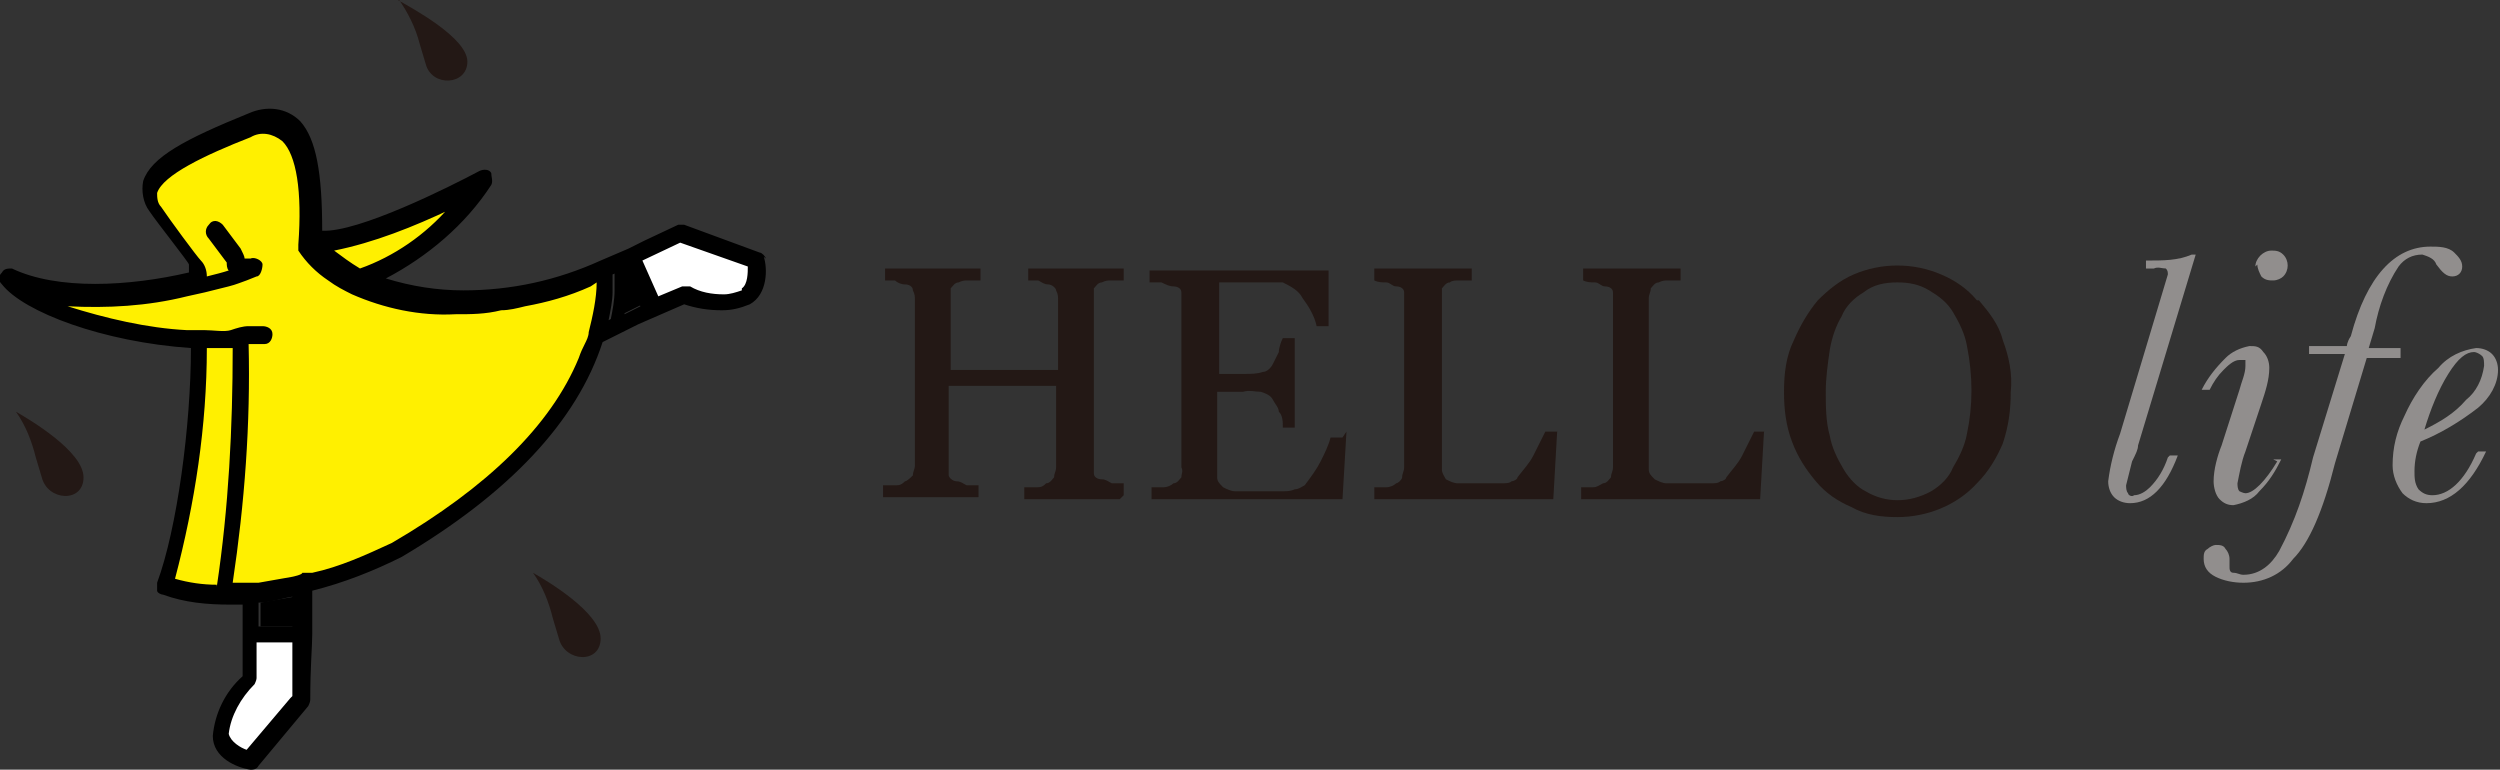 <?xml version="1.0" encoding="UTF-8"?> <svg xmlns="http://www.w3.org/2000/svg" id="_レイヤー_2" viewBox="0 0 125.7 38.7"><rect x="0" y="0" width="125.7" height="38.7" fill="#333333" stroke="none"/><g id="_デザイン"><path d="M56.3,25.1h-4.8v-.6h.6c.2,0,.3,0,.5-.2.2,0,.3-.2.4-.3,0-.2.1-.3.1-.5v-4.1h-5.4v4c0,.2,0,.3,0,.5,0,.1.2.3.4.3.2,0,.3.1.5.2.2,0,.4,0,.6,0v.6h-4.8v-.6h.6c.2,0,.3,0,.5-.2.1,0,.3-.2.4-.3,0-.2.1-.3.1-.5v-8.3c0-.2,0-.3-.1-.5,0-.2-.2-.3-.4-.3-.2,0-.4-.1-.5-.2-.2,0-.4,0-.5,0v-.6h4.8v.6c-.2,0-.4,0-.6,0-.2,0-.3,0-.5.1-.2,0-.3.2-.4.3,0,.2,0,.3,0,.5v3.6h5.4v-3.5c0-.2,0-.3-.1-.5,0-.1-.2-.3-.4-.3-.2,0-.3-.1-.5-.2-.2,0-.4,0-.5,0v-.6h4.8v.6c-.2,0-.4,0-.6,0-.2,0-.3,0-.5.1-.2,0-.3.2-.4.3,0,.2,0,.3,0,.5v8.3c0,.2,0,.3,0,.5,0,.2.2.3.4.3.2,0,.3.1.5.2.2,0,.4,0,.6,0v.6Z" fill="#231815"></path><path d="M67.7,21.7l-.2,3.4h-9.6v-.6h.6c.2,0,.4-.1.5-.2.2,0,.3-.2.4-.3,0-.2.1-.3,0-.5v-8.3c0-.2,0-.3,0-.5,0-.2-.2-.3-.4-.3-.2,0-.4-.1-.6-.2-.2,0-.4,0-.6,0v-.6h9v2.8h-.6c-.1-.5-.4-1-.7-1.4-.2-.4-.6-.6-1-.8-.2,0-.4,0-.6,0h-2.6v4.6h1.3c.3,0,.6,0,.9-.1.2,0,.4-.2.5-.4.1-.2.2-.4.3-.6,0-.2.1-.5.2-.7h.6v4.5h-.6c0-.3,0-.6-.2-.8,0-.2-.2-.4-.3-.6-.1-.2-.3-.3-.6-.4-.3,0-.6-.1-.9,0h-1.3v3.5c0,.3,0,.6,0,.8,0,.2.1.3.3.5.2.1.4.2.6.2.3,0,.7,0,1,0h.7c.2,0,.5,0,.7,0,.2,0,.4,0,.6-.1.2,0,.3-.1.5-.2.3-.4.6-.8.8-1.2.2-.4.4-.8.5-1.2h.6Z" fill="#231815"></path><path d="M78.3,21.6l-.2,3.5h-9v-.6h.6c.2,0,.4-.1.5-.2.1,0,.3-.2.3-.3,0-.2.1-.3.1-.5v-8.3c0-.2,0-.3,0-.5,0-.2-.2-.3-.4-.3-.2,0-.3-.2-.5-.2-.2,0-.4,0-.6-.1v-.6h4.9v.6c-.2,0-.4,0-.6,0-.2,0-.4,0-.5.1-.2,0-.3.2-.4.3,0,.2,0,.3,0,.5v7.8c0,.3,0,.6,0,.8,0,.2.1.3.2.5.2.1.4.2.6.2.3,0,.7,0,1,0h.6c.2,0,.4,0,.6,0,.2,0,.4,0,.5-.1.1,0,.3-.1.3-.2.3-.4.6-.7.8-1.1.2-.4.4-.8.6-1.2h.6Z" fill="#231815"></path><path d="M88.7,21.6l-.2,3.5h-9v-.6h.6c.2,0,.3-.1.5-.2.2,0,.3-.2.4-.3,0-.2.1-.3.1-.5v-8.3c0-.2,0-.3,0-.5,0-.2-.2-.3-.4-.3-.2,0-.3-.2-.5-.2-.2,0-.4,0-.6-.1v-.6h4.9v.6c-.2,0-.4,0-.6,0-.2,0-.3,0-.5.1-.2,0-.3.2-.4.3,0,.2-.1.3-.1.5v7.8c0,.3,0,.6,0,.8,0,.2.1.3.3.5.2.1.4.2.6.2.3,0,.7,0,1,0h.6c.2,0,.4,0,.6,0,.2,0,.4,0,.5-.1.1,0,.3-.1.3-.2.3-.4.6-.7.8-1.1.2-.4.4-.8.6-1.2h.5Z" fill="#231815"></path><path d="M99.5,15.1c.5.6,1,1.2,1.2,2,.3.8.5,1.7.4,2.6,0,.9-.1,1.7-.4,2.6-.3.7-.7,1.4-1.3,2-1,1.1-2.5,1.7-4,1.7-.8,0-1.6-.1-2.3-.5-.7-.3-1.3-.7-1.8-1.3-.5-.6-.9-1.2-1.2-2-.3-.8-.4-1.6-.4-2.5,0-.9.1-1.8.5-2.6.3-.7.7-1.4,1.2-2,.5-.5,1.1-1,1.8-1.3,1.4-.6,3-.6,4.4,0,.7.3,1.3.7,1.8,1.3ZM98.2,23.5c.3-.5.6-1.1.7-1.7.3-1.4.3-2.9,0-4.4-.1-.6-.4-1.2-.7-1.7-.3-.5-.7-.8-1.2-1.1-.5-.3-1-.4-1.6-.4-.6,0-1.2.1-1.7.5-.5.3-.9.7-1.1,1.2-.3.5-.5,1.1-.6,1.7-.1.7-.2,1.4-.2,2.1,0,.7,0,1.5.2,2.2.1.6.4,1.2.7,1.7.3.5.7.9,1.1,1.1,1,.6,2.2.6,3.3,0,.5-.3.9-.7,1.1-1.2Z" fill="#231815"></path><path d="M109.1,22.9h.4c-.6,1.6-1.4,2.4-2.4,2.4-.3,0-.6-.1-.8-.3-.2-.2-.3-.5-.3-.8.1-.8.3-1.6.6-2.4l2.1-7c.1-.3.2-.7.3-1,0-.1,0-.2-.1-.3-.2,0-.4-.1-.6,0h-.4v-.4c.9,0,1.6,0,2.3-.3h.2l-2.9,9.6c0,.2-.1.4-.3.8-.1.4-.2.8-.3,1.2,0,.1,0,.3.1.4,0,.1.2.2.3.1.3,0,.6-.2.8-.4.4-.4.7-.9.9-1.5Z" fill="#918e8d"></path><path d="M114.3,23.1h.4c-.3.6-.6,1.1-1.1,1.6-.3.4-.8.6-1.3.7-.3,0-.5-.1-.7-.3-.2-.2-.3-.6-.3-.9,0-.6.2-1.3.4-1.8l.9-2.8c.1-.4.3-.8.3-1.2,0,0,0-.2,0-.3,0,0-.2,0-.3,0-.3,0-.6.3-.8.5-.3.3-.5.6-.7,1h-.4c.3-.6.7-1.1,1.2-1.6.3-.3.7-.5,1.2-.6.3,0,.5,0,.7.3.2.2.3.5.3.8,0,.6-.2,1.2-.4,1.8l-.8,2.4c-.2.5-.3,1.1-.4,1.6,0,.1,0,.3.1.4,0,0,.2.1.3.1.4,0,1-.6,1.6-1.6ZM113.4,13.4c0-.4.4-.8.8-.8.2,0,.4,0,.6.2.3.3.3.8,0,1.1-.1.1-.3.2-.5.2-.2,0-.4,0-.6-.2-.1-.2-.2-.4-.2-.6h0Z" fill="#918e8d"></path><path d="M120.7,17.6v.4h-1.7l-1.6,5.3c-.6,2.4-1.3,4-2.1,4.8-.6.8-1.5,1.2-2.5,1.2-.5,0-1-.1-1.4-.3-.4-.2-.6-.5-.6-.9,0-.2,0-.4.2-.5.1-.1.3-.2.4-.2.2,0,.4,0,.5.2.1.1.2.3.2.5,0,0,0,.1,0,.2v.2c0,.1,0,.3.2.3.2,0,.3.1.5.1.8,0,1.4-.5,1.8-1.2.8-1.5,1.3-3,1.7-4.7l1.6-5.2h-1.8v-.4h1.9c0,0,0-.2.2-.5.8-3,2.2-4.5,4-4.5.4,0,.9,0,1.2.3.2.2.4.4.4.7,0,.3-.2.5-.5.5s-.5-.2-.8-.6c-.1-.3-.4-.4-.7-.5-.5,0-.9.2-1.2.6-.6.9-1,2-1.2,3.1l-.3,1h1.6Z" fill="#918e8d"></path><path d="M124.6,22.7h.4c-.8,1.7-1.8,2.6-3,2.6-.5,0-.9-.2-1.2-.5-.3-.4-.5-.9-.5-1.4,0-.9.2-1.7.6-2.5.4-.9,1-1.8,1.7-2.4.5-.6,1.2-.9,1.9-1,.3,0,.6.1.8.3.2.2.3.5.3.8,0,.7-.4,1.4-1,1.9-.9.7-1.9,1.3-2.9,1.7-.2.5-.3,1-.3,1.5,0,.3,0,.6.2.9.2.2.4.3.7.3.8,0,1.6-.7,2.2-2.1ZM121.9,21.6c.8-.4,1.5-.8,2.1-1.5.5-.4.8-1,.9-1.7,0-.2,0-.4-.1-.5-.1-.1-.3-.2-.4-.2-.4,0-.8.3-1.3,1.1-.5.8-.9,1.8-1.2,2.8h0Z" fill="#918e8d"></path><path d="M33,15.4l-1.3-2.7c-.1,0,2.5-1.1,2.5-1.1l3.8,1.4s.4,1.4-.5,1.9c-1.2.6-3-.1-3-.1l-1.5.6Z" fill="#fff"></path><path d="M31.4,13.5h0l-.5.2c0,.3,0,.6,0,.9,0,.5-.1,1-.2,1.5l.8-.4.8-.4-.3-.6-.6-1.2h0Z"></path><path d="M13.1,31.5h1.7v-1.5c-.6.1-1.1.2-1.7.3v1.2Z"></path><path d="M20,0c.7.4,3.5,1.9,3.5,3.1s-1.8,1.3-2.1.1l-.3-1c-.2-.8-.6-1.6-1.1-2.3Z" fill="#231815"></path><path d="M.8,20.7c.7.4,3.4,2,3.4,3.3,0,1.3-1.8,1.2-2.1,0t-.3-1c-.2-.8-.5-1.6-1-2.3Z" fill="#231815"></path><path d="M26.8,28.8c.7.4,3.4,2,3.4,3.3s-1.8,1.2-2.1,0q0,0-.3-1c-.2-.8-.5-1.6-1-2.3Z" fill="#231815"></path><path d="M12.6,32h2.6c0-.2-.2,3.2-.2,3.2l-2.5,3s-1.4-.3-1.5-1.3c0-1.4,1.4-2.8,1.4-2.8l.2-2.1Z" fill="#fff"></path><path d="M18,13.9c3.4-1,5.6-4,6.2-4.9-2,1-6.6,3.3-8.3,3v.3c0-.2-.1-.3-.2-.5.2-3.7-.3-6.8-3-5.8-4.1,1.7-5.8,2.8-4.8,4.3.4.6,2,2.7,2,2.7.2.3.3.7.2,1.1-3,.7-6.9,1.1-9.6-.2,1,1.2,5.1,2.8,9.6,3,0,4-.7,9.6-1.7,12.4,5.3,1.7,11.6-1.8,11.6-1.8,5.9-3.4,10.5-8.1,10.5-14.2-3.9,1.8-9.1,2.1-12.4.5Z" fill="#fff000"></path><path d="M34.3,14.4c.1,0,.3,0,.4,0,.5.2,1.1.3,1.7.4.3,0,.6,0,.9-.2.4-.2.3-.8.3-1.1l-3.4-1.2-1.9.9.8,1.8,1.2-.6Z" fill="none"></path><path d="M32,14.7l-.6-1.2h0l.6,1.2Z"></path><path d="M22.6,10.4c-1.8,1-3.8,1.7-5.8,2.1.4.4.8.7,1.3.9,1.8-.6,3.3-1.7,4.5-3.1Z" fill="none"></path><path d="M12.8,34.5c-.7.7-1.1,1.5-1.3,2.5,0,.4.5.7.9.8l2.2-2.6c0-.8,0-1.9.1-2.7h-1.7v1.8c-.1.1-.2.2-.3.3Z" fill="none"></path><path d="M38.5,13c0-.1-.2-.3-.3-.3l-3.8-1.4c-.1,0-.2,0-.3,0l-1.7.8-.8.4h0l-1.4.6c-2.2,1-4.5,1.5-6.9,1.5-1.3,0-2.6-.2-3.9-.6,2.1-1.1,4-2.7,5.3-4.7.1-.2,0-.4,0-.6-.1-.2-.4-.2-.6-.1-1.5.8-6.1,3.1-7.9,3,0-2.9-.3-4.6-1.1-5.5-.7-.7-1.7-.8-2.6-.4-3.2,1.3-4.9,2.2-5.3,3.4-.1.5,0,1.1.3,1.5.4.6,2,2.6,2,2.7h0c0,.1,0,.3,0,.4-3,.7-6.6.9-8.9-.2-.2,0-.4,0-.5.2-.2.2-.2.4,0,.6,1.1,1.4,5.1,2.9,9.5,3.2,0,3.9-.7,9.1-1.7,11.8,0,.1,0,.2,0,.4,0,.1.2.2.3.2,1.1.4,2.2.5,3.4.5h.6v1s0,0,0,.1v2.5c-.9.8-1.4,1.9-1.5,3,0,1.1,1.2,1.6,1.9,1.7h0c.1,0,.3,0,.4-.2l2.5-3c0,0,.1-.2.1-.3,0-1.7.1-2.7.1-3.3,0,0,0,0,0,0v-2.2c1.6-.4,3.1-1,4.5-1.7h0c5.4-3.2,8.8-6.8,10.1-10.8l1.8-.9s0,0,0,0l2.3-1c.6.2,1.2.3,1.9.3.5,0,.9-.1,1.4-.3.9-.5.9-1.8.7-2.4ZM22.6,10.4c-1.2,1.4-2.8,2.5-4.5,3.1-.5-.3-.9-.6-1.3-.9,2-.4,4-1.2,5.9-2.1ZM10.9,29.4c-.7,0-1.4-.1-2.1-.3,1-3.8,1.6-7.7,1.6-11.6h1.3c0,4-.2,8-.8,12h0ZM14.6,35.1l-2.2,2.6c-.3-.1-.8-.4-.9-.8.1-.9.6-1.8,1.3-2.5,0,0,.1-.2.1-.3v-1.8h1.8c0,.8,0,1.9,0,2.7h0ZM14.7,31.5h-1.7v-1.2c.6,0,1.1-.2,1.7-.3v1.5ZM30,14.2c0,.8-.2,1.7-.4,2.5,0,.2-.1.4-.2.6s-.2.4-.3.7c-1.4,3.4-4.6,6.5-9.4,9.3-1.3.6-2.6,1.2-4,1.5h-.5c0,.1-.5.2-.5.2-.6.1-1.1.2-1.7.3h-.5s-.5,0-.5,0h-.3c.6-4,.9-8,.8-12,.3,0,.5,0,.8,0,.3,0,.4-.3.4-.5,0,0,0,0,0,0,0-.3-.3-.4-.5-.4h-.7c-.3,0-.6.1-.9.2s-.9,0-1.3,0h-.9c-2-.1-4.1-.6-6-1.2,2,.1,4,0,6-.5l.9-.2c.4-.1.8-.2,1.2-.3s.6-.2.9-.3l.5-.2c.2,0,.3-.4.3-.6h0c0-.2-.4-.4-.6-.3h-.3c0-.1-.1-.3-.2-.5l-.9-1.2c-.2-.2-.5-.3-.7,0-.2.2-.2.5,0,.7l.9,1.2c0,.1,0,.3.1.4-.3.1-.7.2-1.1.3,0-.3-.1-.6-.3-.8-.2-.2-1.6-2.1-2-2.7-.2-.2-.2-.5-.2-.7.3-.9,2.4-1.9,4.7-2.8.5-.3,1.1-.2,1.6.2.7.7,1,2.5.8,5.2,0,0,0,.2,0,.3.4.6.9,1.1,1.5,1.5.4.3.8.5,1.2.7,1.6.7,3.4,1.1,5.2,1,.8,0,1.5,0,2.3-.2.4,0,.8-.1,1.2-.2,1.1-.2,2.2-.5,3.3-1h0ZM31.4,15.7l-.8.4c.1-.5.2-1,.2-1.4,0-.3,0-.6,0-.9l.5-.2h0l.6,1.2.3.6-.8.4ZM37.3,14.6c-.3.1-.6.2-.9.2-.6,0-1.2-.1-1.7-.4-.1,0-.3,0-.4,0l-1.2.5-.8-1.8,1.9-.9,3.4,1.2c0,.3,0,.9-.3,1.1h0Z"></path></g></svg> 
